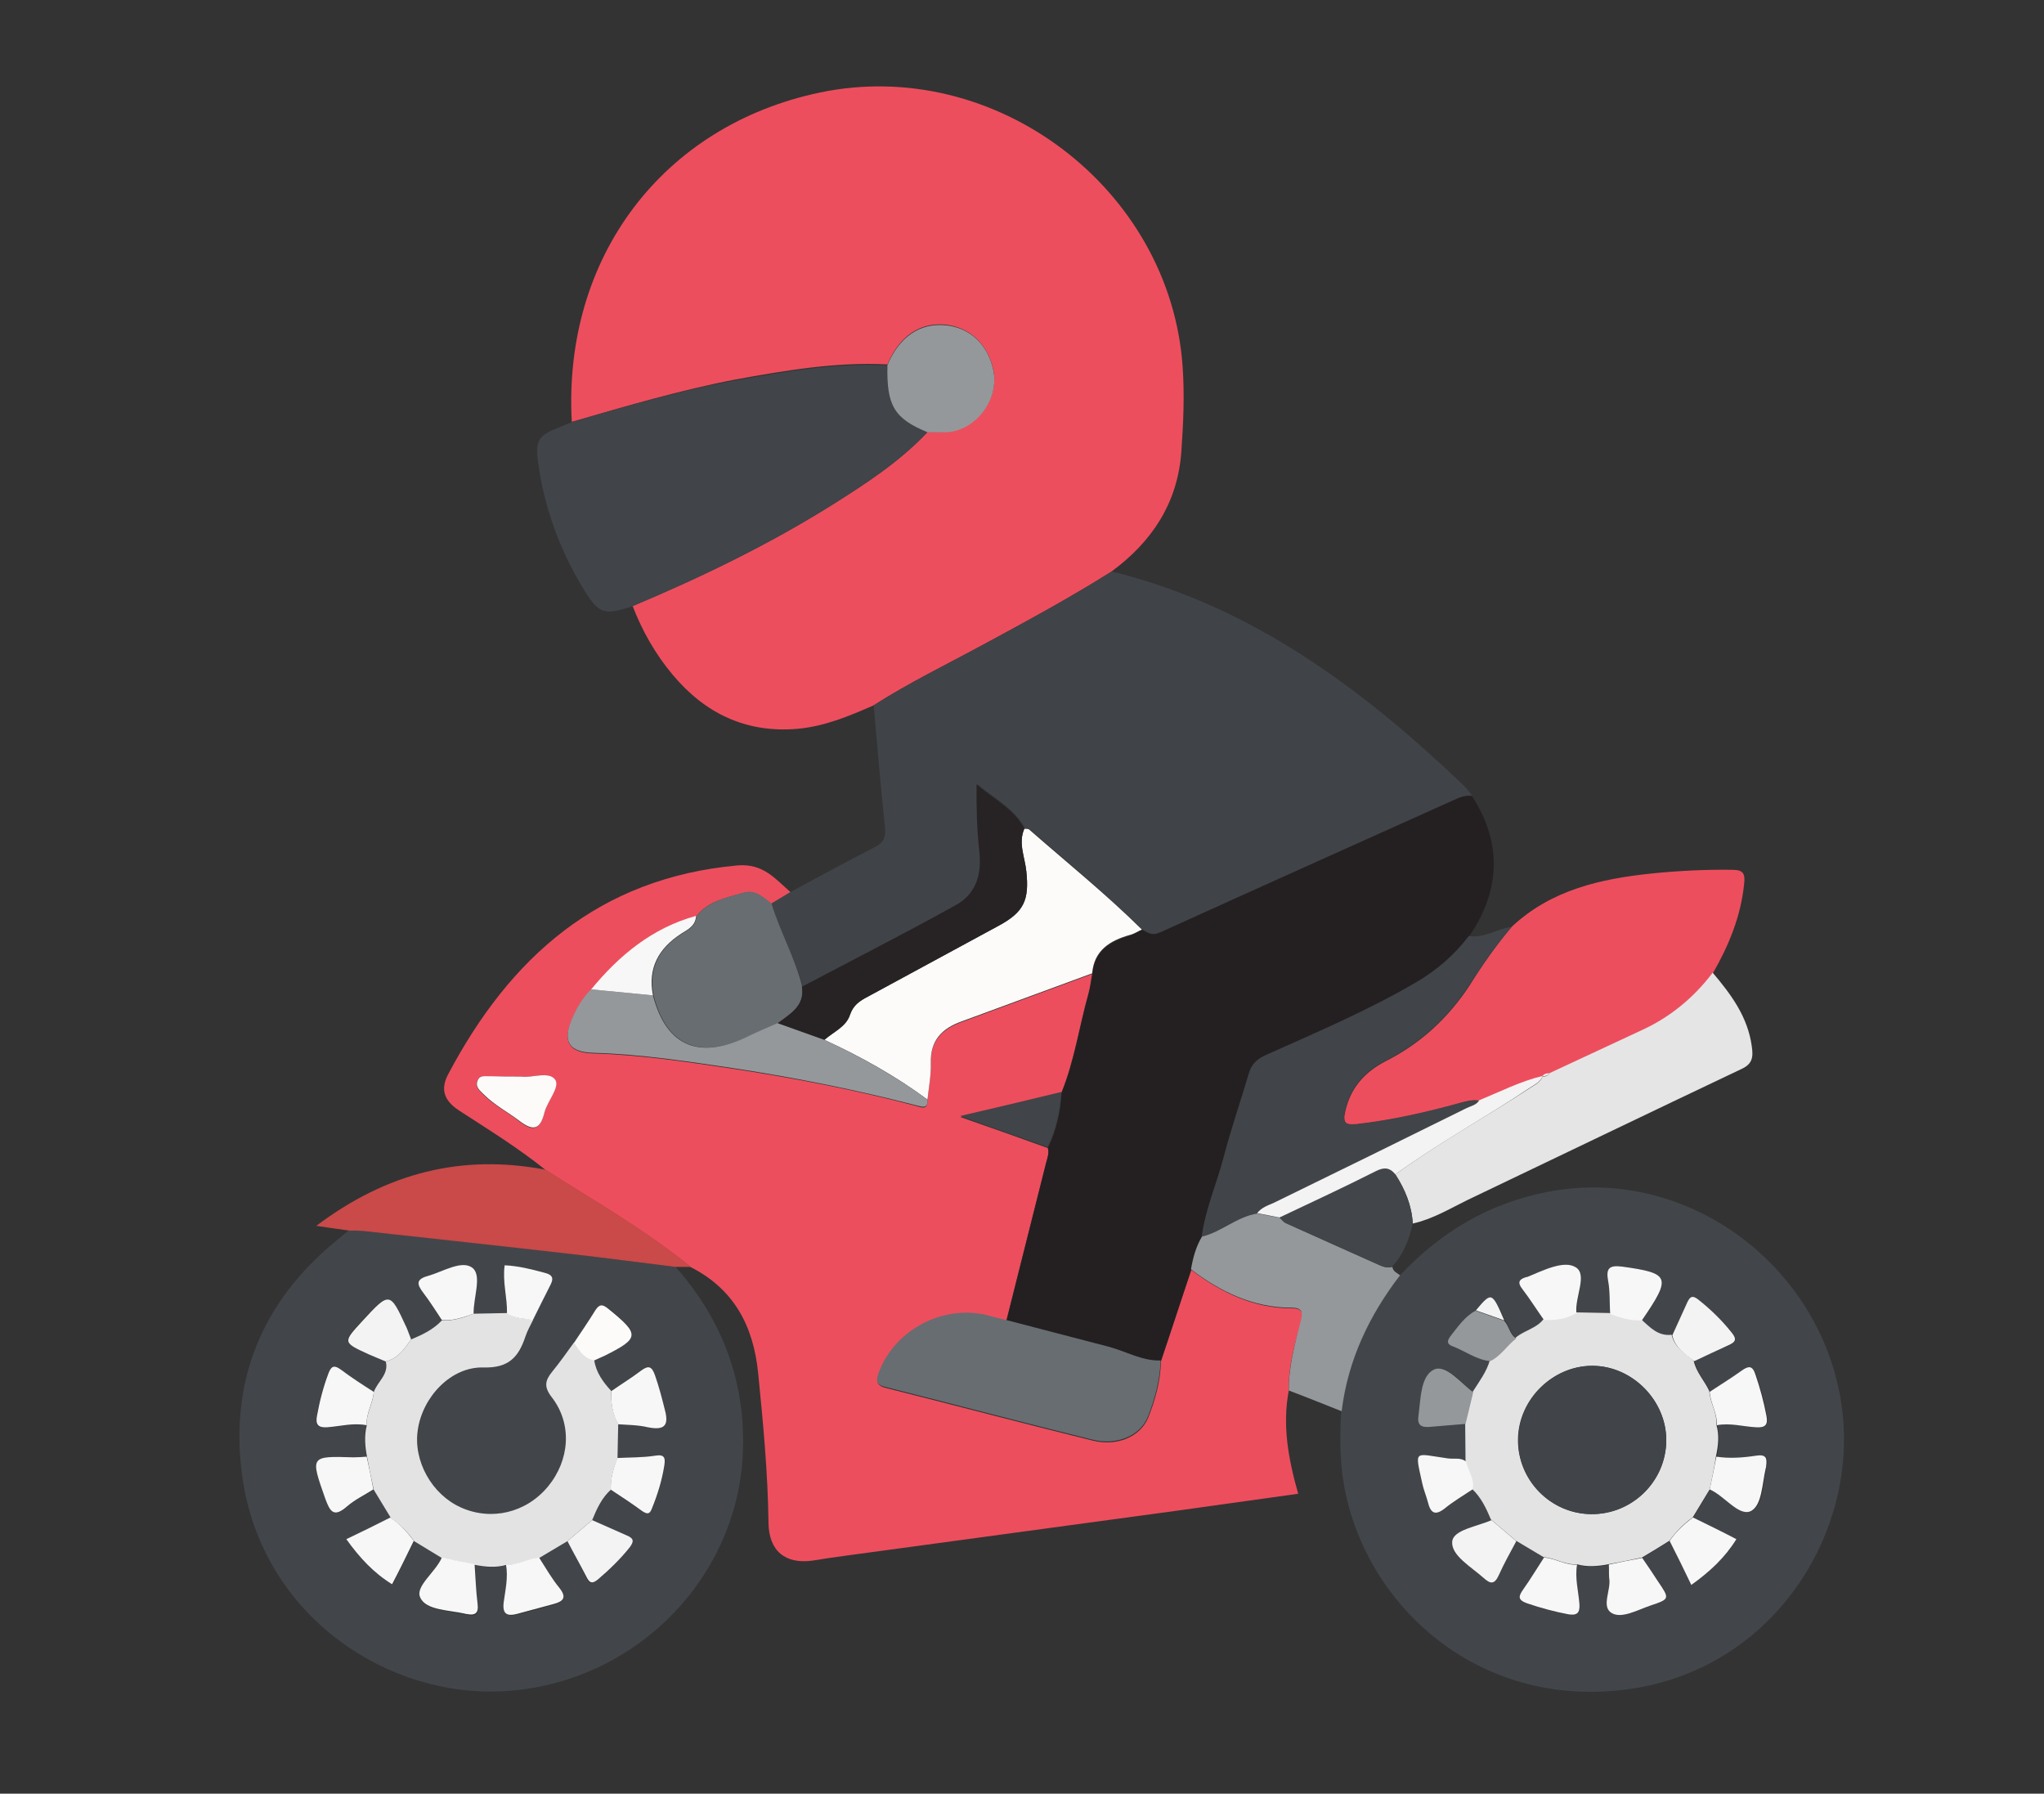<?xml version="1.0" encoding="utf-8"?>
<!-- Generator: Adobe Illustrator 20.0.0, SVG Export Plug-In . SVG Version: 6.00 Build 0)  -->
<svg version="1.1" id="Layer_1" xmlns="http://www.w3.org/2000/svg" xmlns:xlink="http://www.w3.org/1999/xlink" x="0px" y="0px"
	 viewBox="0 0 612 537" style="enable-background:new 0 0 612 537;" xml:space="preserve">
<rect x="0" y="0" width="612" height="537" fill="#333333" stroke="none"/>
<style type="text/css">
	.st0{fill:#ED4E5D;}
	.st1{fill:#404448;}
	.st2{fill:#42464A;}
	.st3{fill:#242021;}
	.st4{fill:#414448;}
	.st5{fill:#E6E5E5;}
	.st6{fill:#CA4949;}
	.st7{fill:#95989B;}
	.st8{fill:#FCFBFA;}
	.st9{fill:#686D71;}
	.st10{fill:#F8F7F7;}
	.st11{fill:#272324;}
	.st12{fill:#E3E3E3;}
	.st13{fill:#F4F3F3;}
</style>
<g>
	<path class="st0" d="M171.2,126.3c-2.7-49.1,27.1-88.7,74.3-98.6c52.5-11,105,28.8,108.6,82.2c0.6,8.5,0.2,17-0.4,25.4
		c-1.1,15.3-8.8,26.9-20.9,35.8c-12.2,7.7-24.9,14.6-37.7,21.5c-11.2,6.1-22.8,11.7-33.6,18.6c-7.3,3.2-14.7,6.3-22.8,7
		c-15.3,1.3-27.6-4.6-37.3-16.2c-5.2-6.2-9.1-13.1-12-20.6c20.7-8.7,40.8-18.4,59.9-30.4c10.1-6.3,20.2-12.9,28.4-21.7
		c2,0,4,0.1,6-0.1c8.7-0.7,15.6-10,13.7-18.6c-1.7-7.6-7.1-12.6-14.2-13.4c-7.7-0.8-13.9,3.4-17.5,11.9c-15.4-0.8-30.4,1.8-45.4,4.5
		C203.6,116.8,187.4,121.6,171.2,126.3z"/>
	<path class="st0" d="M385.9,416.2c-2,10.4-0.2,20.5,2.8,31c-12.2,1.7-24.3,3.4-36.5,5.1c-33.1,4.5-66.3,9-99.4,13.5
		c-3.1,0.4-6.3,0.9-9.4,1.4c-8.3,1.2-13.2-2.9-13.3-11.3c-0.2-15-1.6-29.9-3.1-44.8c-1.4-14.1-7.2-25.1-20.1-31.7
		c-13.6-11-28.7-19.7-43.5-29.1c-8.2-6.6-17.1-12.1-25.9-17.8c-4.6-3-5.7-6.4-3.3-10.9c18.5-35,45.1-58.7,86.5-62.5
		c7.8-0.7,11.4,4,16,8c-1.9,1.2-3.9,2.3-5.8,3.5c-2.4-2-5-4.3-8.3-3.3c-5.1,1.5-10.6,2.4-14.2,7.1c-13.1,3.6-23,11.7-31.4,22
		c-2.6,2.4-4.3,5.5-5.7,8.7c-3,6.8-1,10.1,6.5,10.3c14.3,0.4,28.4,2.6,42.5,4.7c18.2,2.8,36.2,6.3,54,11c1.5,0.4,3.5,1.4,3.4-1.7
		c0.3-3.6,1.1-7.3,1-10.9c-0.2-6.8,3.3-10.4,9.2-12.5c13-4.8,26.1-9.6,39.1-14.4c-0.4,2-0.6,3.9-1.1,5.8c-2.8,9.9-4.2,20.1-8.1,29.7
		c-9.7,2.3-19.5,4.7-30.3,7.3c9.7,3.4,17.9,6.3,26.2,9.3c0.5,1.5-0.1,2.9-0.5,4.4c-4,15.8-7.9,31.5-11.9,47.3
		c-1.9-0.5-3.9-0.9-5.8-1.4c-13.2-3.1-27.3,4.3-32.1,16.7c-0.8,2.1-1.6,3.9,1.7,4.8c20.7,5.2,41.4,10.7,62.1,15.8
		c7.2,1.8,14.2-1.1,16.6-6.9c2.1-5.3,3.7-11,3.8-16.8c3-9.1,6-18.3,9.1-27.4c8.9,6.8,18.7,11.5,30.2,11.5c3.3,0,3.2,1.6,2.6,4.2
		C387.7,402.4,385.7,409.1,385.9,416.2z M156.1,322.3c-3.5,0-6.3,0-9.2,0c-1.4,0-3.3-0.5-4,1.3c-0.8,1.9,0.8,3,1.9,4.2
		c3.2,3.2,7.3,5.2,10.8,8c4.1,3.2,6.1,2.3,7.3-2.6c0.9-3.5,4.7-7.7,3.2-9.9C164.4,320.6,159.2,322.8,156.1,322.3z"/>
	<path class="st1" d="M231,270.5c1.9-1.2,3.9-2.3,5.8-3.5c8.3-4.5,16.6-9,25-13.3c2.6-1.3,3.5-2.9,3.2-5.8
		c-1.3-12.2-2.3-24.5-3.4-36.7c10.8-6.9,22.3-12.5,33.6-18.6c12.7-6.9,25.4-13.8,37.7-21.5c41.8,10.3,74.9,35,105.4,64.1
		c0.9,0.9,1.7,2,2.5,3c-1.9-0.2-3.6,0.4-5.3,1.2c-29.4,13.2-58.8,26.4-88.1,39.7c-2.4,1.1-3.7,0.1-5.4-0.9
		c-10.7-10.6-22.3-20-33.6-29.9c-0.3-0.3-1-0.2-1.4-0.2c-3.2-6.1-9.3-9-14.3-13.3c-0.2,6.9,0,13.4,0.8,19.9
		c0.8,6.9-0.8,12.9-6.9,16.2c-15.2,8.4-30.8,16.3-46.2,24.5C238.1,286.7,233.6,279,231,270.5z"/>
	<path class="st2" d="M202.3,379.3c13.3,15.1,20.3,32.6,20.2,52.7c-0.2,40.8-33.9,73.7-74.5,74.4c-34.5,0.6-70.8-24.4-75.7-66.2
		c-3.2-27.3,6.3-50.3,27.6-68.1c1.5-1.3,3.1-2.5,4.6-3.8c1.3,0,2.7,0,4,0.1c20.8,2.3,41.5,4.5,62.3,6.9
		C181.3,376.6,191.8,378,202.3,379.3z M159.5,395.3c1.7-3.4,3.3-6.9,5.1-10.2c1.2-2.2,1.2-3.4-1.7-4.1c-3.9-1-7.7-1.9-11.8-2.2
		c-0.8,4.9,0.8,9.6,0.7,14.4c-3.4,0.1-6.7,0.1-10.1,0.2c-0.1-4.7,2.6-11.3-0.1-13.6c-3.1-2.7-8.9,1-13.5,2.3c-3.6,1-3.3,2.6-1.4,5
		c2,2.6,3.7,5.5,5.6,8.2c-2.5,2.8-5.8,4.3-9.2,5.7c-0.5-1.2-0.9-2.5-1.5-3.7c-5-10.7-5-10.7-13.3-1.8c-5.8,6.2-5.8,6.2,2.1,9.9
		c1.6,0.8,3.3,1.4,5,2.1c1,3.9-2.5,6.1-3.6,9.2c-3.3-2.2-6.7-4.3-9.9-6.6c-1.7-1.2-2.7-1.4-3.6,1c-1.6,4.2-2.7,8.5-3.5,12.9
		c-0.5,2.6,0.3,3.6,3.1,3.4c3.9-0.3,7.8-1.4,11.8-0.6c-0.9,3.1-0.6,6.2,0.1,9.4c-1.3,0.1-2.6,0.2-3.9,0.2c-13-0.4-12.9-0.4-8.4,12.4
		c1.3,3.8,2.5,5.8,6.5,2.3c2.3-2.1,5.3-3.4,7.9-5.1c1.7,2.8,3.4,5.6,5.1,8.4c-4.3,2.2-8.7,4.3-13.1,6.5c3.9,5.6,8.2,10.1,13.7,13.5
		c2.2-4.5,4.3-8.8,6.5-13c2.8,1.7,5.6,3.4,8.4,5.1c-1.9,4.4-8.1,8.6-6.6,12c1.7,3.8,8.6,3.7,13.4,4.9c0.2,0,0.3,0,0.5,0.1
		c2.5,0.5,3.7-0.1,3.3-3c-0.5-3.9-0.6-7.9-0.9-11.9c3.1,0.6,6.3,0.9,9.4,0c0.6,3.9-0.2,7.6-0.7,11.4c-0.4,3.5,1.1,4.1,3.9,3.4
		c3.7-0.9,7.4-2,11.1-3c2.9-0.8,3.9-2,1.7-4.8c-2.3-2.9-4.1-6.1-6.1-9.1c2.8-1.7,5.6-3.3,8.4-5c1.8,3.5,3.8,7,5.5,10.6
		c1,2.1,1.8,2.4,3.6,0.9c3.5-2.9,6.6-6,9.4-9.5c1.4-1.7,1.4-2.7-0.8-3.6c-3.5-1.4-7-3-10.4-4.6c1.4-3.3,3-6.6,5.7-9.2
		c3.2,2.1,6.3,4.2,9.5,6.3c1.3,0.9,2.1,1.1,2.9-0.8c1.6-4.2,3-8.4,3.7-12.8c0.3-2.1,0.3-3.4-2.7-3c-3.7,0.6-7.6,0.5-11.4,0.7
		c0.1-3.4,0.1-6.7,0.2-10.1c3,0.2,6,0.2,8.9,0.8c4.5,0.9,6.3-0.2,5.1-5.1c-0.9-3.5-1.8-7-3-10.5c-0.9-2.5-1.9-3.1-4.1-1.4
		c-2.9,2.2-6,4.1-9,6.2c-2.5-2.6-4.5-5.5-5.1-9.2c1.1-0.4,2.1-0.8,3.2-1.4c10.6-5.2,10.6-6.4,1.1-14.1c-1.7-1.4-2.6-1.4-3.8,0.4
		c-2.1,3.3-4.4,6.6-6.5,9.9c-2.2,2.9-4.2,5.9-6.5,8.7c-2.1,2.6-2.5,4.5-0.1,7.6c6.2,8,5.4,18.8-1.1,26.7c-6.5,7.9-17,10.4-26.1,6.3
		c-8.8-3.9-14.3-13.9-12.9-23.2c1.4-9.8,10-19,19.7-18.7c7.6,0.2,10.5-3.2,12.5-9.2C157.8,398.5,158.7,396.9,159.5,395.3z"/>
	<path class="st2" d="M419.2,381.8c12.2-13,26.7-21.6,44.3-25c44.9-8.6,87.6,27,88.6,72.7c0.7,35.4-24.7,71.5-66,76.4
		c-46.7,5.6-80.7-29.2-84.4-66.5c-0.5-5.7-0.5-11.3-0.1-16.9C403.5,407.2,409.8,393.8,419.2,381.8z M441.9,392.3
		c-3.3,1.8-5.3,4.8-7.5,7.6c-1,1.2-1.4,2.3,0.5,3c3.8,1.5,7.1,4.1,11.4,4.5c-0.9,3.5-3.1,6.4-5,9.4c-3.8-2.8-8.1-8.4-11.7-6.8
		c-4.2,1.9-4,8.8-4.7,13.9c-0.4,2.7,0.7,3.6,3.3,3.3c3.6-0.3,7.2-0.6,10.8-0.9c0,3.8,0.1,7.5,0.1,11.3c-1.6-1.5-3.8-0.8-5.6-1
		c-10.1-1.4-9.8-2.8-7.6,7.3c0.4,1.9,1.2,3.8,1.7,5.7c0.8,3.3,2.1,4.4,5.2,1.9c2.5-2.1,5.4-3.7,8.2-5.6c2.8,2.5,4.3,5.8,5.7,9.2
		c-4.3,1.9-11.5,2.9-11.9,6.5c-0.4,4.1,5.6,7.5,9.4,10.8c2.1,1.9,3.4,2,4.6-0.9c1.5-3.5,3.5-6.8,5.2-10.1c2.8,1.7,5.6,3.3,8.4,5
		c-2.1,3.2-4.1,6.4-6.3,9.5c-1.5,2.1-1.7,3.3,1.1,4.2c4.1,1.4,8.2,2.5,12.4,3.3c2.5,0.5,3.6-0.3,3.3-3.1c-0.3-3.9-1.3-7.8-0.7-11.8
		c3.2,0.9,6.3,0.6,9.5,0c0.1,1.3,0,2.7,0.2,3.9c0.6,3.7-2.6,8.8,0.9,10.6c3,1.6,7.6-1,11.4-2.3c5.9-2.1,5.9-2.1,2.3-7.3
		c-1.6-2.3-3.2-4.7-4.7-7c2.7-1.7,5.5-3.4,8.2-5c2.2,4.3,4.3,8.6,6.5,13.1c5.5-3.9,10.1-8.1,13.5-13.7c-4.5-2.2-8.8-4.3-13-6.5
		c1.7-2.8,3.4-5.6,5.1-8.4c4.4,1.9,8.4,8,12.1,6.6c3.7-1.4,3.6-8.3,4.7-13c0-0.2,0.1-0.3,0.1-0.5c0.4-2.3,0.2-3.7-3-3.2
		c-3.9,0.6-7.9,0.9-11.9,0.3c0.6-3.1,0.9-6.2,0.1-9.4c4-0.8,7.9,0.3,11.8,0.6c2.7,0.2,3.5-0.8,3.1-3.4c-0.8-4.2-1.9-8.4-3.3-12.4
		c-1-2.8-2.2-2.6-4.2-1.1c-3.1,2.2-6.3,4.2-9.5,6.3c-1.4-3.2-4-5.7-4.7-9.2c3.4-1.6,6.8-3.3,10.3-4.7c2-0.9,2.5-1.7,1-3.6
		c-3-3.8-6.4-7.1-10.2-10.1c-1.7-1.4-2.5-0.9-3.2,0.9c-1.5,3.3-3,6.6-4.5,9.9c-4.1,0.5-6.5-2.3-9.1-4.6c8.9-13,8.5-14-5.9-16.1
		c-3.9-0.6-4.9,0.4-4.2,4.3c0.6,3.2,0.4,6.6,0.6,9.9c-3.4-0.1-6.7-0.1-10.1-0.2c-0.5-4.8,3.4-11.6-0.2-13.8
		c-3.5-2.2-9.8,0.9-14.5,2.9c-0.2,0.1-0.3,0.1-0.5,0.1c-2,0.7-2.5,1.6-1,3.5c2.3,3,4.4,6.2,6.5,9.3c-2.1,2.8-5.7,3.3-8.2,5.4
		c-2.1-1.2-2.2-3.7-3.6-5.4C446.7,386.7,446.6,386.7,441.9,392.3z"/>
	<path class="st3" d="M341.9,278.3c1.7,1,2.9,2,5.4,0.9c29.3-13.3,58.8-26.5,88.1-39.7c1.7-0.8,3.4-1.4,5.3-1.2
		c9,13.8,8.7,28.1-0.8,42c-4.4,5.7-9.7,10.3-16,14c-14.4,8.4-29.7,14.9-44.9,21.7c-2.8,1.3-4.2,2.8-5,5.5
		c-2.5,8.4-5.4,16.8-7.6,25.3c-2.1,7.8-5.4,15.3-6.5,23.5c-1.8,3-2.6,6.3-3.2,9.7c-3,9.1-6,18.3-9.1,27.4
		c-5.6,0.1-10.4-2.8-15.5-4.1c-10.2-2.7-20.5-5.3-30.7-8c4-15.8,7.9-31.6,11.9-47.3c0.4-1.5,0.9-2.9,0.5-4.4
		c2.6-5.2,3.7-10.8,4.1-16.5c3.9-9.6,5.3-19.8,8.1-29.7c0.5-1.9,0.8-3.9,1.1-5.8c0.6-6.9,5.3-9.8,11.3-11.5
		C339.6,279.6,340.7,278.8,341.9,278.3z"/>
	<path class="st4" d="M277.7,129.4c-8.3,8.8-18.3,15.3-28.4,21.7c-19,11.9-39.2,21.7-59.9,30.4c-8.7,2.8-10.1,2.4-14.9-5.5
		c-7-11.6-11.6-24.2-13.4-37.7c-0.9-6.5,0.3-8.1,6.4-10.4c1.2-0.5,2.4-1,3.6-1.5c16.2-4.7,32.4-9.5,49.1-12.5
		c15-2.7,30.1-5.3,45.4-4.5C265.4,121.4,267.7,125.3,277.7,129.4z"/>
	<path class="st0" d="M452.6,277.5c11.8-11.1,26.6-14.4,42-16c7.9-0.8,15.9-1.2,23.9-1.1c3.5,0,4.1,1.1,3.7,4.4
		c-1,9.6-4.6,18.3-9.3,26.5c-5.6,7.4-12.6,13.1-21,17.1c-9.3,4.3-18.6,8.7-27.9,13c-0.8-0.1-1.6,0.2-2.1,0.9c0,0,0.1-0.1,0.1,0
		c-6.7,1.6-12.7,4.7-19,7.3c-2-0.4-3.9,0.1-5.9,0.7c-10.1,2.8-20.3,5.1-30.7,6.3c-3.2,0.4-4.5-0.1-3.6-3.9c1.6-7.1,5.9-11.8,12.1-15
		c10.5-5.3,18.8-13,25.2-22.8C443.9,288.8,448,282.9,452.6,277.5z"/>
	<path class="st4" d="M452.6,277.5c-4.6,5.5-8.7,11.3-12.6,17.3c-6.4,9.8-14.7,17.5-25.2,22.8c-6.2,3.1-10.5,7.9-12.1,15
		c-0.9,3.8,0.4,4.2,3.6,3.9c10.4-1.2,20.6-3.5,30.7-6.3c2-0.5,3.8-1.1,5.9-0.7c-0.8,1.4-2.4,1.7-3.7,2.3
		c-19.3,9.5-38.5,18.9-57.8,28.4c-1.8,0.9-3.7,1.5-5,3.1c-6.1,0.9-10.7,5.5-16.6,6.9c1.1-8.1,4.4-15.6,6.5-23.5
		c2.2-8.5,5.1-16.8,7.6-25.3c0.8-2.7,2.2-4.2,5-5.5c15.2-6.8,30.5-13.3,44.9-21.7c6.2-3.6,11.6-8.2,16-14
		C444.4,281,448.2,278,452.6,277.5z"/>
	<path class="st5" d="M463.9,321.3c9.3-4.3,18.6-8.7,27.9-13c8.4-3.9,15.4-9.7,21-17.1c5.5,6.5,10.5,13.2,11.7,22
		c0.5,3.3,0.2,5.3-3,6.8c-27.4,13-54.8,26.2-82.2,39.3c-5.3,2.6-10.4,5.7-16.3,7c-0.3-5.4-2.3-10.2-5.2-14.7
		c12.9-9.4,26.9-17.1,40.2-25.8c1.5-1,3.2-1.7,3.9-3.6l-0.1,0.1C462.6,322.3,463.4,322.2,463.9,321.3z"/>
	<path class="st6" d="M202.3,379.3c-10.5-1.3-21-2.7-31.5-3.9c-20.8-2.4-41.5-4.6-62.3-6.9c-1.3-0.1-2.7-0.1-4-0.1
		c-2.9-0.4-5.8-0.8-9.8-1.4c21.1-15.9,43.6-21.6,68.7-16.8c14.7,9.3,29.9,18,43.5,29.1C205.4,379.3,203.9,379.3,202.3,379.3z"/>
	<path class="st7" d="M359.9,370.2c5.9-1.4,10.5-6,16.6-6.9c2.2,0.4,4.4,0.9,6.7,1.3c0.6,0.5,1.1,1.3,1.8,1.6
		c9.3,4.2,18.7,8.4,28.1,12.6c1.3,0.6,2.5,0.8,3.8,0.5c0.2,1.4,1.4,1.8,2.3,2.5c-9.3,12.1-15.6,25.4-17.5,40.7
		c-5.3-2.1-10.5-4.2-15.8-6.2c-0.1-7.1,1.8-13.8,3.5-20.6c0.7-2.6,0.7-4.2-2.6-4.2c-11.5,0-21.3-4.7-30.2-11.5
		C357.2,376.5,358.1,373.2,359.9,370.2z"/>
	<path class="st2" d="M416.8,379.2c-1.3,0.4-2.6,0.1-3.8-0.5c-9.4-4.2-18.7-8.4-28.1-12.6c-0.7-0.3-1.2-1.1-1.8-1.6
		c9.6-4.6,19.3-9.1,28.9-13.9c2.5-1.2,4.2-1.1,5.8,1c2.9,4.5,4.9,9.3,5.2,14.7C421.9,371.1,420.2,375.6,416.8,379.2z"/>
	<path class="st7" d="M277.7,129.4c-10-4.1-12.3-8-12-20.1c3.6-8.5,9.8-12.7,17.5-11.9c7.2,0.7,12.6,5.8,14.2,13.4
		c1.9,8.6-5,17.9-13.7,18.6C281.7,129.5,279.7,129.4,277.7,129.4z"/>
	<path class="st8" d="M341.9,278.3c-1.2,0.5-2.3,1.3-3.6,1.6c-6,1.7-10.7,4.6-11.3,11.5c-13,4.8-26.1,9.6-39.1,14.4
		c-5.9,2.1-9.4,5.7-9.2,12.5c0.1,3.6-0.6,7.2-1,10.9c-9.6-7.1-20-12.9-30.9-17.9c2.7-2.4,6.5-3.9,7.7-7.5c1-2.9,2.9-4.2,5.3-5.4
		c13.1-7.1,26.2-14.2,39.3-21.3c7.6-4.1,9.1-7.7,8.2-16.2c-0.4-4.2-2.5-8.4-0.6-12.8c0.5,0.1,1.1,0,1.4,0.2
		C319.5,258.3,331.2,267.7,341.9,278.3z"/>
	<path class="st9" d="M301.3,395.2c10.2,2.7,20.5,5.3,30.7,8c5.2,1.4,10,4.3,15.5,4.1c-0.2,5.9-1.7,11.5-3.8,16.8
		c-2.3,5.8-9.4,8.7-16.6,6.9c-20.7-5.1-41.4-10.6-62.1-15.8c-3.3-0.8-2.5-2.6-1.7-4.8c4.9-12.4,19-19.8,32.1-16.7
		C297.5,394.3,299.4,394.7,301.3,395.2z"/>
	<path class="st9" d="M231,270.5c2.6,8.5,7.1,16.3,9.2,24.9c0.8,5.8-3.6,8.1-7.2,10.9c-2.7,1.2-5.5,2.3-8.1,3.6
		c-14.8,7.4-25.2,3.9-29.2-11.9c-1.6-8.2,1.7-14.1,8.4-18.4c2.1-1.3,4.3-2.4,4.4-5.3c3.6-4.6,9.1-5.6,14.2-7.1
		C226,266.2,228.5,268.5,231,270.5z"/>
	<path class="st7" d="M195.5,298c4.1,15.8,14.4,19.4,29.2,11.9c2.7-1.3,5.4-2.4,8.1-3.6c4.7,1.7,9.3,3.3,14,5
		c10.8,5,21.2,10.8,30.9,17.9c0.2,3.1-1.9,2-3.4,1.7c-17.8-4.6-35.8-8.2-54-11c-14.1-2.1-28.2-4.3-42.5-4.7
		c-7.5-0.2-9.5-3.4-6.5-10.3c1.4-3.2,3.1-6.2,5.7-8.7C183.2,296.8,189.4,297.4,195.5,298z"/>
	<path class="st10" d="M195.5,298c-6.2-0.6-12.3-1.2-18.5-1.8c8.4-10.2,18.3-18.4,31.4-22c-0.1,2.9-2.3,4-4.4,5.3
		C197.2,283.9,193.9,289.8,195.5,298z"/>
	<path class="st4" d="M317.8,326.9c-0.4,5.7-1.6,11.3-4.1,16.5c-8.3-2.9-16.6-5.8-26.2-9.3C298.3,331.6,308,329.3,317.8,326.9z"/>
	<path class="st8" d="M156.1,322.3c3.1,0.5,8.2-1.7,10.1,0.9c1.6,2.2-2.3,6.4-3.2,9.9c-1.2,4.9-3.2,5.7-7.3,2.6
		c-3.5-2.7-7.6-4.8-10.8-8c-1.2-1.2-2.7-2.3-1.9-4.2c0.7-1.8,2.5-1.2,4-1.3C149.8,322.3,152.6,322.3,156.1,322.3z"/>
	<path class="st11" d="M246.9,311.3c-4.7-1.7-9.3-3.3-14-5c3.7-2.8,8.1-5.1,7.2-10.9c15.4-8.1,30.9-16,46.2-24.5
		c6.1-3.4,7.7-9.4,6.9-16.2c-0.7-6.5-0.9-13-0.8-19.9c5,4.4,11.1,7.3,14.3,13.3c-1.9,4.3,0.2,8.6,0.6,12.8
		c0.9,8.5-0.7,12.1-8.2,16.2c-13.1,7.1-26.2,14.2-39.3,21.3c-2.4,1.3-4.3,2.5-5.3,5.4C253.4,307.4,249.6,308.9,246.9,311.3z"/>
	<path class="st12" d="M141.8,393.3c3.4-0.1,6.7-0.1,10.1-0.2c2.3,1.8,5.1,1.4,7.7,2.1c-0.8,1.6-1.7,3.2-2.3,5
		c-2,6-4.9,9.4-12.5,9.2c-9.8-0.3-18.3,8.9-19.7,18.7c-1.4,9.3,4.2,19.3,12.9,23.2c9.1,4.1,19.6,1.6,26.1-6.3s7.3-18.7,1.1-26.7
		c-2.4-3.1-2-5,0.1-7.6c2.3-2.8,4.4-5.8,6.5-8.7c1.6,2.2,3,4.6,6.1,5.2c0.6,3.7,2.6,6.5,5.1,9.2c-0.1,3.5,0.4,6.9,2.1,9.9
		c-0.1,3.4-0.1,6.7-0.2,10.1c-1.1,3.1-2.2,6.2-1.9,9.5c-2.8,2.5-4.3,5.8-5.7,9.2c-2.5,2.1-4.9,4.2-7.4,6.3c-2.8,1.7-5.6,3.3-8.4,5
		c-3.4,0.2-6.4,2.4-9.9,2.1c-3.1,0.9-6.3,0.6-9.4,0c-3.3-0.7-6.6-1.4-9.8-2c-2.8-1.7-5.6-3.4-8.4-5.1c-1.9-2.7-4.3-5-7-7
		c-1.7-2.8-3.4-5.6-5.1-8.4c-0.7-3.3-1.4-6.5-2-9.8c-0.6-3.1-0.9-6.2-0.1-9.4c-0.3-3.5,1.9-6.6,2.1-10c1-3.1,4.6-5.3,3.6-9.2
		c3.7-0.9,5.6-3.8,7.6-6.6c3.3-1.4,6.6-2.9,9.2-5.7C135.6,395.5,138.7,394.5,141.8,393.3z"/>
	<path class="st10" d="M185.1,426.4c-1.8-3.1-2.2-6.5-2.1-9.9c3-2.1,6.1-4,9-6.2c2.3-1.7,3.2-1.1,4.1,1.4c1.2,3.4,2.1,6.9,3,10.5
		c1.3,4.9-0.5,6-5.1,5.1C191,426.6,188,426.6,185.1,426.4z"/>
	<path class="st13" d="M123.1,401c-2,2.8-3.9,5.7-7.6,6.6c-1.7-0.7-3.4-1.4-5-2.1c-7.9-3.6-7.9-3.6-2.1-9.9c8.3-9,8.3-9,13.3,1.8
		C122.2,398.5,122.6,399.8,123.1,401z"/>
	<path class="st10" d="M116.9,454.3c2.7,1.9,5,4.3,7,7c-2.1,4.3-4.2,8.6-6.5,13c-5.5-3.4-9.7-7.9-13.7-13.5
		C108.3,458.6,112.6,456.5,116.9,454.3z"/>
	<path class="st10" d="M132.3,466.3c3.3,0.7,6.6,1.4,9.8,2c0.3,4,0.4,7.9,0.9,11.9c0.4,2.9-0.9,3.5-3.3,3c-0.2,0-0.3,0-0.5-0.1
		c-4.8-1.1-11.8-1-13.4-4.9C124.3,474.9,130.4,470.7,132.3,466.3z"/>
	<path class="st10" d="M111.9,416.7c-0.2,3.4-2.4,6.5-2.1,10c-4-0.8-7.9,0.3-11.8,0.6c-2.7,0.2-3.6-0.8-3.1-3.4
		c0.8-4.4,1.9-8.7,3.5-12.9c0.9-2.3,1.9-2.2,3.6-1C105.2,412.4,108.6,414.6,111.9,416.7z"/>
	<path class="st10" d="M151.5,468.4c3.5,0.3,6.5-1.9,9.9-2.1c2,3.1,3.8,6.3,6.1,9.1c2.2,2.8,1.3,4-1.7,4.8c-3.7,1-7.4,2-11.1,3
		c-2.8,0.7-4.3,0.1-3.9-3.4C151.3,476,152.2,472.3,151.5,468.4z"/>
	<path class="st13" d="M169.9,461.4c2.5-2.1,4.9-4.2,7.4-6.3c3.5,1.5,6.9,3.1,10.4,4.6c2.2,0.9,2.1,1.9,0.8,3.6
		c-2.8,3.5-6,6.6-9.4,9.5c-1.8,1.5-2.6,1.2-3.6-0.9C173.7,468.4,171.7,464.9,169.9,461.4z"/>
	<path class="st10" d="M109.8,436.1c0.7,3.3,1.4,6.5,2,9.8c-2.7,1.7-5.6,3.1-7.9,5.1c-4,3.5-5.1,1.5-6.5-2.3
		c-4.5-12.8-4.6-12.8,8.4-12.4C107.2,436.3,108.5,436.2,109.8,436.1z"/>
	<path class="st10" d="M141.8,393.3c-3.1,1.1-6.2,2.2-9.5,1.9c-1.8-2.7-3.6-5.6-5.6-8.2c-1.9-2.5-2.2-4,1.4-5
		c4.6-1.3,10.4-5,13.5-2.3C144.3,382.1,141.7,388.6,141.8,393.3z"/>
	<path class="st10" d="M182.9,446c-0.2-3.3,0.8-6.4,1.9-9.5c3.8-0.2,7.6-0.1,11.4-0.7c3-0.5,3,0.9,2.7,3c-0.7,4.4-2,8.6-3.7,12.8
		c-0.7,1.9-1.5,1.7-2.9,0.8C189.3,450.2,186.1,448.1,182.9,446z"/>
	<path class="st10" d="M159.5,395.3c-2.6-0.7-5.4-0.4-7.7-2.1c0.1-4.8-1.4-9.5-0.7-14.4c4.2,0.2,8,1.2,11.8,2.2
		c2.9,0.7,2.9,1.9,1.7,4.1C162.9,388.4,161.2,391.9,159.5,395.3z"/>
	<path class="st8" d="M177.9,407.3c-3-0.5-4.5-2.9-6.1-5.2c2.2-3.3,4.4-6.5,6.5-9.9c1.2-1.8,2.1-1.8,3.8-0.4
		c9.5,7.7,9.5,8.8-1.1,14.1C180,406.4,178.9,406.8,177.9,407.3z"/>
	<path class="st12" d="M511.9,445.9c-1.7,2.8-3.4,5.6-5.1,8.4c-2.7,1.9-5,4.3-7,7c-2.7,1.7-5.5,3.4-8.2,5c-3.3,0.7-6.7,1.4-10,2
		c-3.1,0.6-6.3,0.9-9.5,0c-3.5,0.3-6.5-1.9-9.9-2.1c-2.8-1.7-5.6-3.3-8.4-5c-2.5-2.1-4.9-4.2-7.4-6.3c-1.4-3.3-2.9-6.6-5.7-9.2
		c0.7-3.1-1.2-5.5-1.9-8.3c0-3.8-0.1-7.5-0.1-11.3c0.8-3.2,1.5-6.4,2.3-9.5c1.9-3,4.1-5.9,5.1-9.4c3.3-1.5,5.1-4.7,7.8-6.8
		c2.5-2.1,6.1-2.7,8.2-5.4c3.4,0.1,6.7-0.4,9.7-2.1c3.4,0.1,6.7,0.1,10.1,0.2c3.1,1.1,6.2,2.2,9.5,1.9c2.6,2.3,5,5.1,9.1,4.6
		c0.9,3.7,3.8,5.6,6.6,7.7c0.7,3.5,3.3,6.1,4.7,9.2c0.2,3.4,2.4,6.5,2.1,10c0.9,3.1,0.6,6.2-0.1,9.4
		C513.3,439.4,512.6,442.6,511.9,445.9z M498.9,431.3c0.1-12-10.2-22.4-22.2-22.4c-11.8,0-22,10-22.2,21.9
		c-0.2,12.2,9.7,22.4,21.9,22.5C488.7,453.4,498.8,443.5,498.9,431.3z"/>
	<path class="st13" d="M507.3,407.5c-2.8-2-5.7-4-6.6-7.7c1.5-3.3,3-6.6,4.5-9.9c0.8-1.7,1.5-2.2,3.2-0.9c3.8,3,7.2,6.3,10.2,10.1
		c1.5,1.9,1,2.7-1,3.6C514.1,404.3,510.7,405.9,507.3,407.5z"/>
	<path class="st10" d="M472,393.1c-3,1.8-6.3,2.2-9.7,2.1c-2.2-3.1-4.2-6.3-6.5-9.3c-1.5-1.9-1-2.9,1-3.5c0.2-0.1,0.3-0.1,0.5-0.1
		c4.8-2,11-5.1,14.5-2.9C475.4,381.6,471.5,388.3,472,393.1z"/>
	<path class="st10" d="M499.9,461.3c1.9-2.7,4.3-5,7-7c4.3,2.1,8.6,4.2,13,6.5c-3.4,5.5-7.9,9.7-13.5,13.7
		C504.2,469.9,502.1,465.6,499.9,461.3z"/>
	<path class="st13" d="M446.6,455.1c2.5,2.1,4.9,4.2,7.4,6.3c-1.8,3.4-3.7,6.7-5.2,10.1c-1.3,2.9-2.5,2.8-4.6,0.9
		c-3.7-3.3-9.7-6.7-9.4-10.8C435,458,442.3,457,446.6,455.1z"/>
	<path class="st10" d="M462.3,466.3c3.4,0.2,6.4,2.4,9.9,2.1c-0.7,4,0.4,7.9,0.7,11.8c0.2,2.8-0.8,3.5-3.3,3.1
		c-4.2-0.8-8.3-1.9-12.4-3.3c-2.8-1-2.6-2.1-1.1-4.2C458.3,472.7,460.2,469.5,462.3,466.3z"/>
	<path class="st10" d="M514,426.7c0.3-3.5-1.9-6.6-2.1-10c3.2-2.1,6.4-4.1,9.5-6.3c2.1-1.5,3.3-1.7,4.2,1.1
		c1.4,4.1,2.5,8.2,3.3,12.4c0.5,2.6-0.3,3.6-3.1,3.4C521.9,427.1,518,425.9,514,426.7z"/>
	<path class="st7" d="M441.1,416.8c-0.8,3.2-1.5,6.4-2.3,9.5c-3.6,0.3-7.2,0.6-10.8,0.9c-2.5,0.2-3.7-0.6-3.3-3.3
		c0.7-5.1,0.6-12,4.7-13.9C433,408.4,437.4,414.1,441.1,416.8z"/>
	<path class="st10" d="M481.7,468.4c3.3-0.7,6.7-1.4,10-2c1.6,2.3,3.2,4.7,4.7,7c3.6,5.3,3.6,5.3-2.3,7.3c-3.8,1.3-8.4,3.9-11.4,2.3
		c-3.5-1.9-0.2-7-0.9-10.6C481.7,471,481.8,469.7,481.7,468.4z"/>
	<path class="st10" d="M511.9,445.9c0.7-3.3,1.4-6.5,2-9.8c4,0.6,8,0.3,11.9-0.3c3.2-0.5,3.3,0.9,3,3.2c0,0.2,0,0.3-0.1,0.5
		c-1.1,4.6-1.1,11.5-4.7,13C520.4,453.8,516.3,447.8,511.9,445.9z"/>
	<path class="st10" d="M491.6,395.3c-3.3,0.2-6.4-0.8-9.5-1.9c-0.2-3.3,0-6.7-0.6-9.9c-0.7-3.8,0.3-4.8,4.2-4.3
		C500.1,381.2,500.5,382.3,491.6,395.3z"/>
	<path class="st10" d="M439,437.6c0.7,2.8,2.6,5.2,1.9,8.3c-2.7,1.8-5.6,3.5-8.2,5.6c-3.1,2.5-4.4,1.4-5.2-1.9
		c-0.5-1.9-1.3-3.7-1.7-5.7c-2.2-10.1-2.5-8.7,7.6-7.3C435.2,436.9,437.3,436.2,439,437.6z"/>
	<path class="st7" d="M454,400.7c-2.8,2.1-4.6,5.3-7.8,6.8c-4.2-0.4-7.6-3.1-11.4-4.5c-1.8-0.7-1.4-1.8-0.5-3
		c2.2-2.8,4.3-5.9,7.5-7.6c2.8,1,5.7,2,8.5,3C451.9,396.9,451.9,399.5,454,400.7z"/>
	<path class="st13" d="M450.4,395.3c-2.8-1-5.7-2-8.5-3C446.6,386.7,446.7,386.7,450.4,395.3z"/>
	<path class="st13" d="M417.8,351.6c-1.7-2.1-3.4-2.2-5.8-1c-9.5,4.8-19.2,9.3-28.9,13.9c-2.2-0.4-4.4-0.9-6.7-1.3
		c1.3-1.7,3.2-2.3,5-3.1c19.3-9.4,38.6-18.9,57.8-28.4c1.3-0.6,2.9-0.9,3.7-2.3c6.3-2.6,12.4-5.7,19-7.3c-0.7,1.9-2.4,2.6-3.9,3.6
		C444.7,334.6,430.7,342.2,417.8,351.6z"/>
	<path class="st13" d="M463.9,321.3c-0.5,0.8-1.3,0.9-2.1,0.9C462.3,321.5,463,321.3,463.9,321.3z"/>
	<path class="st4" d="M498.9,431.3c-0.1,12.2-10.2,22.1-22.4,22c-12.3-0.1-22.2-10.3-21.9-22.5c0.2-11.8,10.4-21.9,22.2-21.9
		C488.7,408.9,499,419.3,498.9,431.3z"/>
</g>
</svg>
